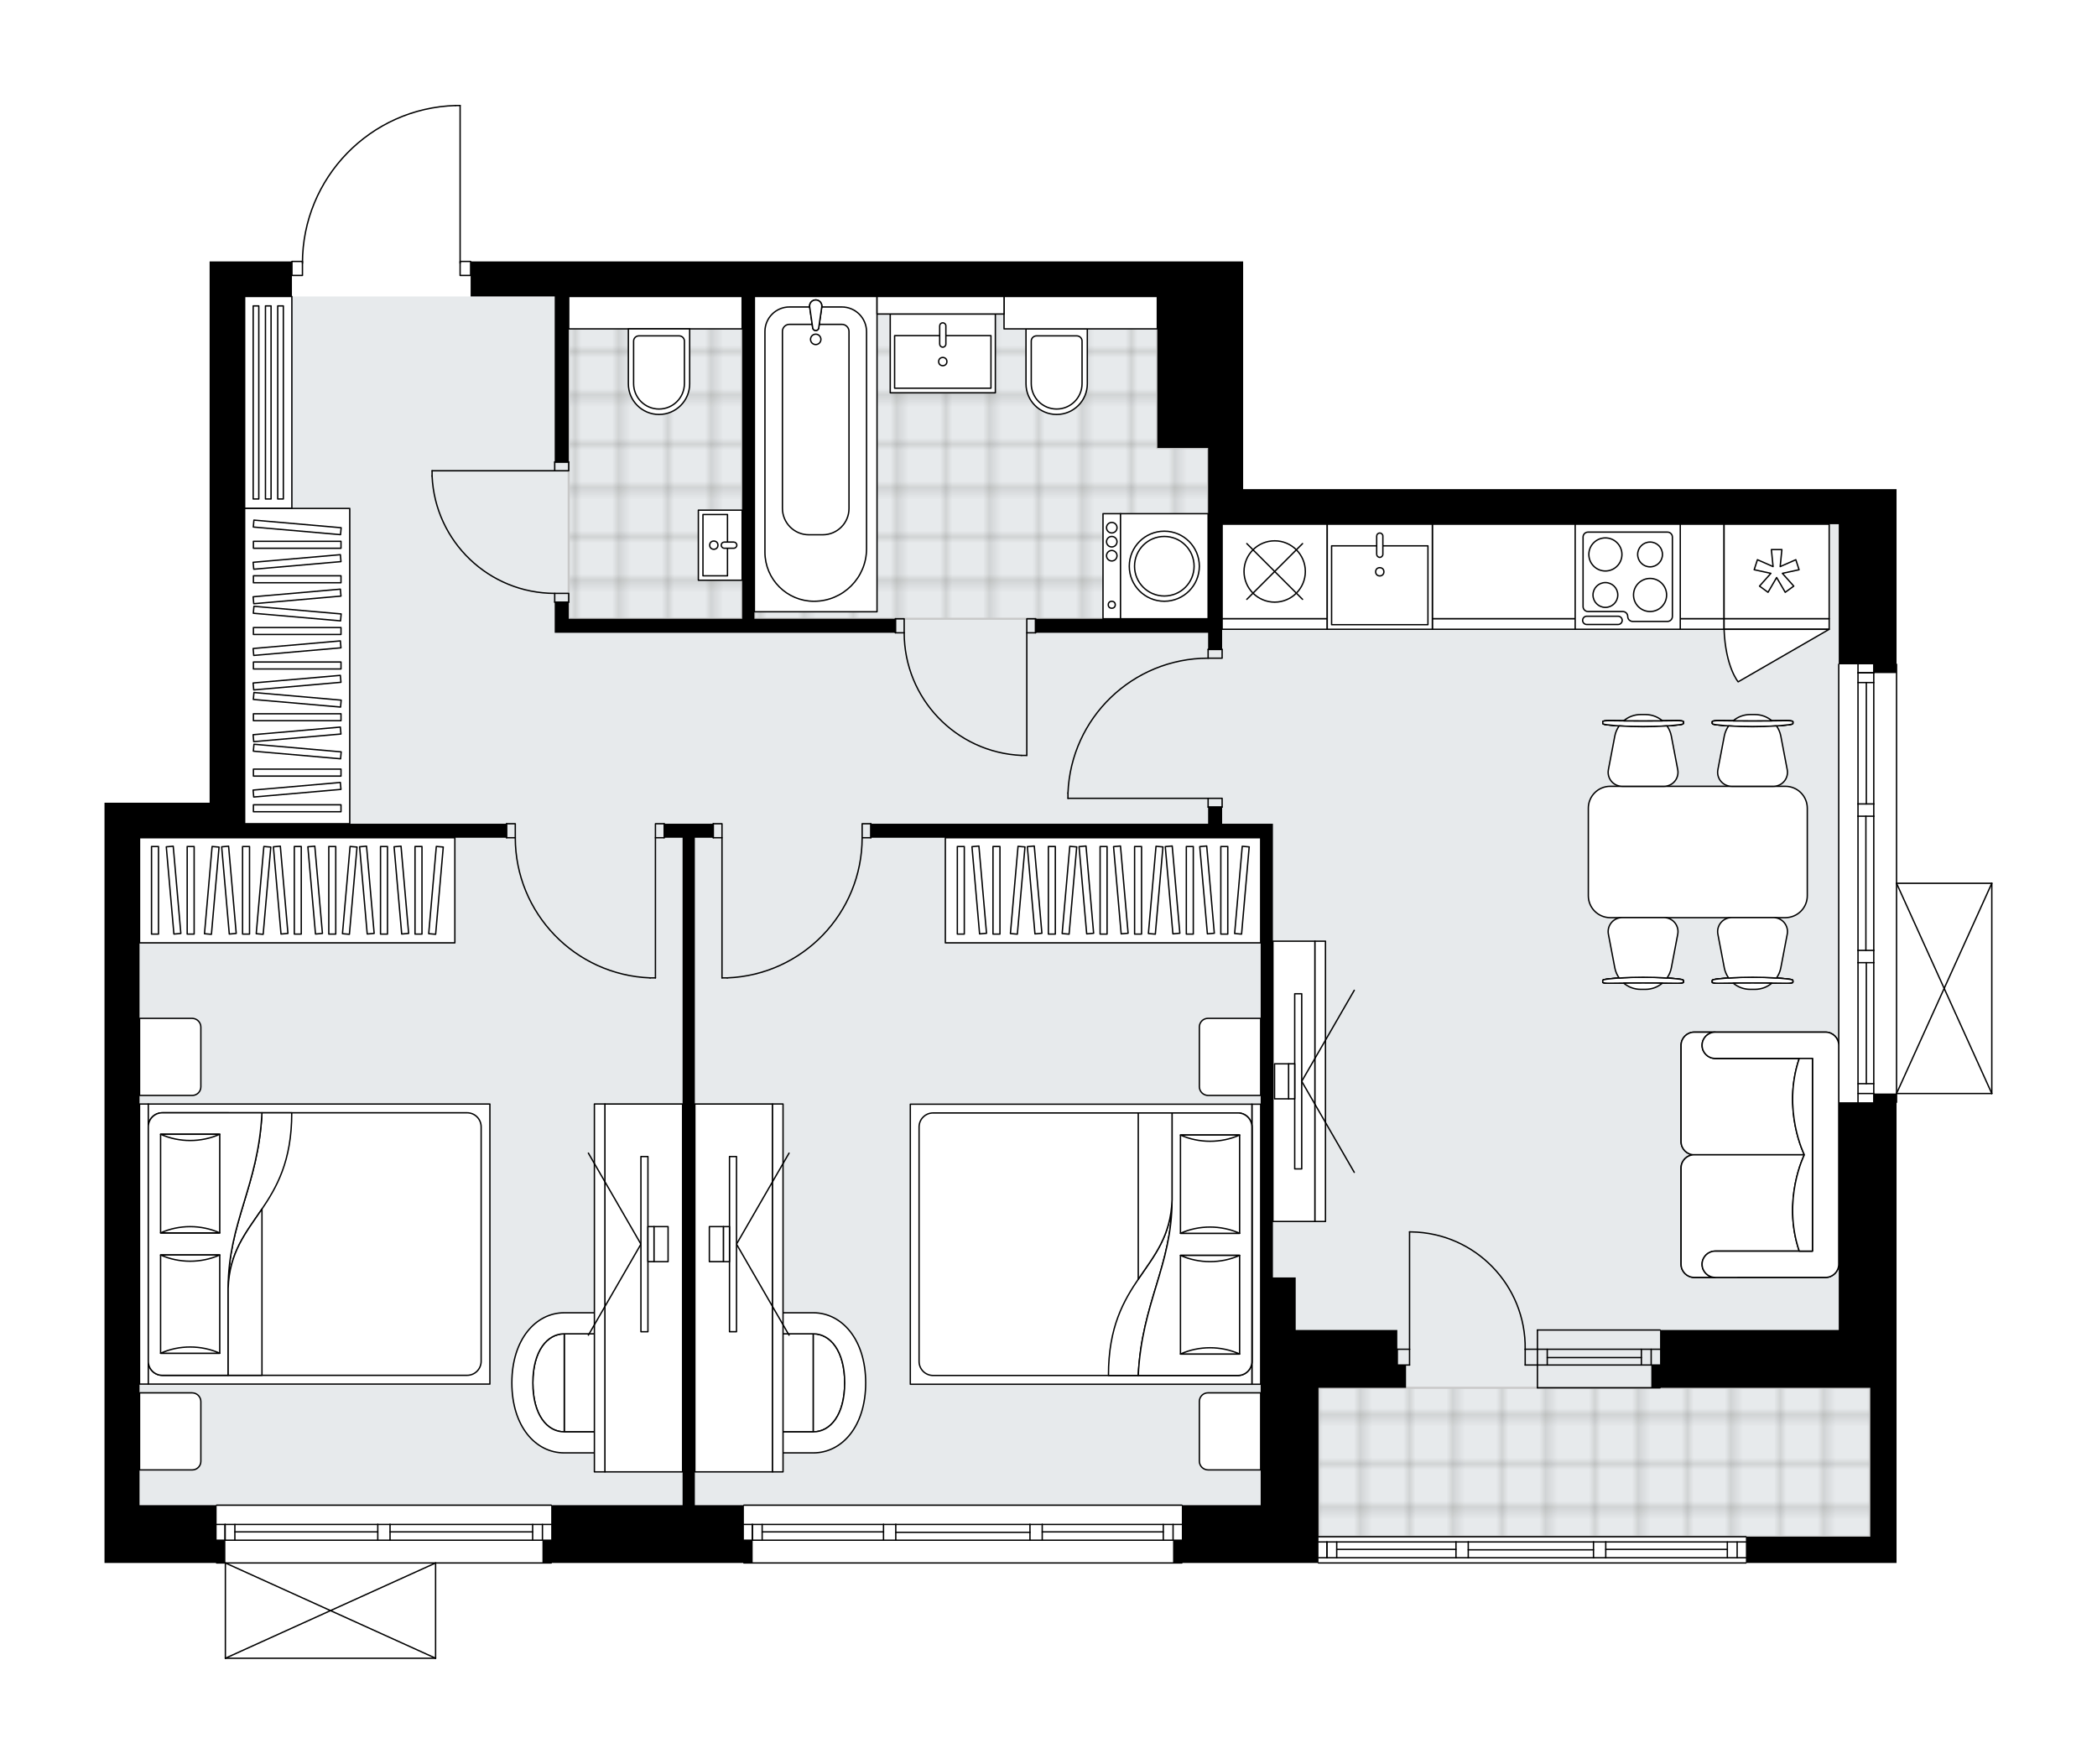 <svg xmlns="http://www.w3.org/2000/svg" xmlns:xlink="http://www.w3.org/1999/xlink" height="1682.18px" id="Layer_1" style="enable-background:new 0 0 2000 1682.18;" version="1.1" viewBox="0 0 2000 1682.18" width="2000px" x="0px" y="0px" xml:space="preserve">
<style type="text/css">
	.st0{fill:none;}
	.st1{opacity:0.25;fill:none;stroke:#13110C;stroke-width:0.4;stroke-miterlimit:10;}
	.st2{fill:#FFFFFF;}
	.st3{fill:#E7EAEC;}
	.st4{fill:url(#SVGID_1_);stroke:#C8C8C8;stroke-width:2;stroke-linecap:round;stroke-linejoin:round;stroke-miterlimit:10;}
	
		.st5{fill:url(#SVGID_00000119808102047498084860000000337267196244127385_);stroke:#C8C8C8;stroke-width:2;stroke-linecap:round;stroke-linejoin:round;stroke-miterlimit:10;}
	
		.st6{fill:url(#SVGID_00000135655234755533991430000016590448176293931654_);stroke:#C8C8C8;stroke-width:2;stroke-linecap:round;stroke-linejoin:round;stroke-miterlimit:10;}
	.st7{fill:none;stroke:#000000;stroke-width:1.3;stroke-linecap:round;stroke-linejoin:round;stroke-miterlimit:10;}
	.st8{fill:#FFFFFF;stroke:#000000;stroke-width:1.3;stroke-linecap:round;stroke-linejoin:round;stroke-miterlimit:10;}
	.st9{fill:none;stroke:#000000;stroke-width:1.3;stroke-linecap:round;stroke-linejoin:round;}
	.st10{fill:none;stroke:#000000;stroke-width:1.3;stroke-linecap:round;stroke-linejoin:round;stroke-dasharray:9.993,9.993;}
	.st11{font-family:'Arial-BoldMT';}
	.st12{font-size:87.567px;}
	.st13{font-size:74.095px;}
	.st14{font-family:'ArialMT';}
	.st15{font-size:40px;}
</style>
<pattern height="14.57" id="New_Pattern_Swatch_2" patternUnits="userSpaceOnUse" style="overflow:visible;" viewBox="7.49 -22.06 14.57 14.57" width="14.57" x="-160.66" y="2429.71">
	<g>
		<rect class="st0" height="14.57" width="14.57" x="7.49" y="-22.06" />
		<g>
			<rect class="st1" height="7.29" width="7.29" x="14.77" y="-7.49" />
		</g>
		<g>
			<rect class="st1" height="7.29" width="7.29" x="0.2" y="-7.49" />
		</g>
		<g>
			<rect class="st1" height="7.29" width="7.29" x="22.06" y="-14.77" />
		</g>
		<g>
			<rect class="st1" height="7.29" width="7.29" x="7.49" y="-14.77" />
			<rect class="st1" height="7.29" width="7.29" x="14.77" y="-22.06" />
		</g>
		<g>
			<rect class="st1" height="7.29" width="7.29" x="0.2" y="-22.06" />
		</g>
		<g>
			<rect class="st1" height="7.29" width="7.29" x="22.06" y="-29.35" />
		</g>
		<g>
			<rect class="st1" height="7.29" width="7.29" x="7.49" y="-29.35" />
		</g>
	</g>
</pattern>
<path class="st2" d="M1900.31,842.33  c0.01,0.03,0.02,0.06,0.02,0.1v200.49c0,0.04-0.01,0.07-0.02,0.1c-0.01,0.05-0.01,0.1-0.03,0.14c-0.02,0.04-0.04,0.07-0.07,0.11  c-0.02,0.03-0.04,0.07-0.07,0.1c-0.04,0.04-0.08,0.06-0.13,0.09c-0.03,0.02-0.04,0.04-0.07,0.05c0,0,0,0-0.01,0  c-0.07,0.03-0.15,0.05-0.23,0.05c-0.01,0-0.02,0.01-0.03,0.01c0,0,0,0,0,0h-90.2v7.7c0,0.36-0.29,0.65-0.65,0.65v271.68v167.07  h-25.06h-117.97c0,0.36-0.29,0.65-0.65,0.65h-407.66c-0.36,0-0.65-0.29-0.65-0.65h-129.02c0,0.36-0.29,0.65-0.65,0.65H709.49  c-0.36,0-0.65-0.29-0.65-0.65H526.36c0,0.36-0.29,0.65-0.65,0.65H416.09v90.2c0,0,0,0,0,0.01c0,0.05-0.02,0.09-0.03,0.14  c-0.01,0.04-0.01,0.08-0.03,0.12c0,0,0,0.01,0,0.01c0,0.01-0.01,0.01-0.02,0.02c-0.05,0.09-0.12,0.17-0.2,0.23  c-0.02,0.02-0.04,0.03-0.07,0.05c-0.09,0.05-0.19,0.09-0.31,0.09c0,0,0,0,0,0c0,0,0,0,0,0H214.96c0,0,0,0,0,0c0,0,0,0,0,0  c-0.11,0-0.21-0.04-0.31-0.09c-0.03-0.01-0.05-0.03-0.07-0.05c-0.08-0.06-0.15-0.14-0.2-0.23c0-0.01-0.01-0.01-0.02-0.02  c0,0,0-0.01,0-0.01c-0.02-0.04-0.02-0.08-0.03-0.12c-0.01-0.05-0.03-0.09-0.03-0.14c0,0,0,0,0-0.01v-90.2h-7.7  c-0.36,0-0.65-0.29-0.65-0.65H99.67v-21.72v-200.49V798.99v-33.41h100.24V282.74v-33.41h77.87v0c0-0.36,0.29-0.65,0.65-0.65h9.4  c0.59-38.65,15.68-75.11,42.66-102.9c27.52-28.35,64.43-44.61,103.93-45.78c0,0,0.01,0,0.01,0c0,0,0.01,0,0.01,0h4.38  c0.36,0,0.65,0.29,0.65,0.65v148.03h9.37c0.36,0,0.65,0.29,0.65,0.65v0h33.6h33.41h159.55h509.57v33.41v144.52v39.26h568.04h33.41  h21.72v166.42c0.36,0,0.65,0.29,0.65,0.65v208.19h90.2c0,0,0.01,0,0.01,0c0.04,0,0.09,0.02,0.13,0.03c0.04,0.01,0.08,0.01,0.12,0.03  c0,0,0.01,0,0.01,0c0.03,0.01,0.05,0.04,0.08,0.06c0.04,0.03,0.09,0.05,0.12,0.09c0.03,0.03,0.05,0.07,0.07,0.1  c0.02,0.04,0.05,0.07,0.07,0.11C1900.29,842.24,1900.3,842.29,1900.31,842.33z" id="background" />
<g id="floor">
	<polygon class="st3" points="1753.69,1268.47 1753.69,499.94 1152.23,499.94 1152.23,282.74 233.33,282.74 233.33,799 133.09,799    133.09,1435.54 1202.35,1435.54 1202.35,1435.54 1257.48,1435.54 1257.48,1465.61 1783.76,1465.61 1783.76,1268.47  " />
	<pattern id="SVGID_1_" patternTransform="matrix(5.894 0 0 5.894 35665.797 46354.547)" xlink:href="#New_Pattern_Swatch_2">
	</pattern>
	<rect class="st4" height="307.41" width="165.4" x="542.42" y="282.74" />
	
		<pattern id="SVGID_00000106841969493982425830000012809955424332040083_" patternTransform="matrix(5.894 0 0 5.894 35665.797 46354.547)" xlink:href="#New_Pattern_Swatch_2">
	</pattern>
	
		<polygon points="   1103.78,427.26 1103.78,282.74 957.59,282.74 957.59,299.45 836.46,299.45 836.46,282.74 719.51,282.74 719.51,313.65    719.51,323.68 719.51,590.15 1007.71,590.15 1103.78,590.15 1152.23,590.15 1152.23,427.26  " style="fill:url(#SVGID_00000106841969493982425830000012809955424332040083_);stroke:#C8C8C8;stroke-width:2;stroke-linecap:round;stroke-linejoin:round;stroke-miterlimit:10;" />
	
		<pattern id="SVGID_00000139261098484723946390000007766686179234256816_" patternTransform="matrix(5.894 0 0 5.894 35665.797 46354.547)" xlink:href="#New_Pattern_Swatch_2">
	</pattern>
	
		<rect height="142.01" style="fill:url(#SVGID_00000139261098484723946390000007766686179234256816_);stroke:#C8C8C8;stroke-width:2;stroke-linecap:round;stroke-linejoin:round;stroke-miterlimit:10;" width="526.28" x="1257.48" y="1323.6" />
	<g id="LINE_00000176759976213233583460000006928120513645495740_">
		<line class="st7" x1="709.49" x2="1127.17" y1="1435.54" y2="1435.54" />
	</g>
	<g id="LINE_00000067917904461735228570000004235055898459290263_">
		<line class="st7" x1="717.54" x2="717.54" y1="1453.92" y2="1468.95" />
	</g>
	<g id="LINE_00000040556094234493077430000005597332886234828953_">
		<line class="st7" x1="1118.81" x2="1118.81" y1="1453.92" y2="1468.95" />
	</g>
	<g id="LINE_00000084509155828024463860000015478571889019030934_">
		<line class="st7" x1="842.64" x2="726.9" y1="1461.02" y2="1461.02" />
	</g>
	<g id="LINE_00000127037104011795084000000010031313241741470387_">
		<line class="st7" x1="1109.46" x2="994.01" y1="1461.02" y2="1461.02" />
	</g>
	<g id="LINE_00000036949538959214816690000012661707612448085439_">
		<line class="st7" x1="1109.46" x2="1109.46" y1="1468.95" y2="1453.92" />
	</g>
	<g id="LINE_00000168823699429498409750000006799341929198408888_">
		<line class="st7" x1="717.54" x2="717.54" y1="1453.92" y2="1468.95" />
	</g>
	<g id="LINE_00000104664525516701382940000011802869522100901514_">
		<line class="st7" x1="726.9" x2="726.9" y1="1468.95" y2="1453.92" />
	</g>
	<g id="LINE_00000041254524156585629560000002100172954200194221_">
		<line class="st7" x1="854.34" x2="854.34" y1="1453.92" y2="1468.95" />
	</g>
	<g id="LINE_00000105405081219442055860000013999597465405741456_">
		<line class="st7" x1="854.34" x2="842.64" y1="1468.95" y2="1468.95" />
	</g>
	<g id="LINE_00000116233333060635071930000004908273444616807042_">
		<line class="st7" x1="842.64" x2="842.64" y1="1468.95" y2="1453.92" />
	</g>
	<g id="LINE_00000168112629242641065670000007084540013200340647_">
		<line class="st7" x1="842.64" x2="854.34" y1="1453.92" y2="1453.92" />
	</g>
	<g id="LINE_00000013187929252728609460000003660014165597859220_">
		<line class="st7" x1="1127.17" x2="709.49" y1="1490.67" y2="1490.67" />
	</g>
	<g id="LINE_00000003093964771402411990000015402522168357295775_">
		<line class="st7" x1="994.01" x2="994.01" y1="1453.92" y2="1468.95" />
	</g>
	<g id="LINE_00000001642418036048482090000017185192987380946575_">
		<line class="st7" x1="994.01" x2="982.32" y1="1468.95" y2="1468.95" />
	</g>
	<g id="LINE_00000115505003734947607040000010669714565905993612_">
		<line class="st7" x1="982.32" x2="982.32" y1="1468.95" y2="1453.92" />
	</g>
	<g id="LINE_00000062169887669507206570000012872138487846623635_">
		<line class="st7" x1="982.32" x2="994.01" y1="1453.92" y2="1453.92" />
	</g>
	<g id="LINE_00000010285347283234439350000017406348961967898539_">
		<line class="st7" x1="982.32" x2="854.34" y1="1461.43" y2="1461.43" />
	</g>
	<g id="LWPOLYLINE_00000123409896363870557290000011309081164463333274_">
		<line class="st7" x1="994.01" x2="1127.17" y1="1453.92" y2="1453.92" />
	</g>
	<g id="LWPOLYLINE_00000035504226455198051450000005259095019298422427_">
		<line class="st7" x1="982.32" x2="854.34" y1="1453.92" y2="1453.92" />
	</g>
	<g id="LWPOLYLINE_00000140728786555510599190000006465560938499706277_">
		<line class="st7" x1="842.64" x2="709.49" y1="1453.92" y2="1453.92" />
	</g>
	<g id="LWPOLYLINE_00000023988692626075999500000000184143813396464556_">
		<line class="st7" x1="994.01" x2="1127.17" y1="1468.95" y2="1468.95" />
	</g>
	<g id="LWPOLYLINE_00000043444044062080974630000003918315333770107821_">
		<line class="st7" x1="982.32" x2="854.34" y1="1468.95" y2="1468.95" />
	</g>
	<g id="LWPOLYLINE_00000163061259198709241370000015919705049418822059_">
		<line class="st7" x1="842.64" x2="709.49" y1="1468.95" y2="1468.95" />
	</g>
	<g id="LINE_00000007396184465343197120000006608529485590004890_">
		<line class="st7" x1="1466.32" x2="1583.27" y1="1286.84" y2="1286.84" />
	</g>
	<g id="LINE_00000038372341276585323100000011366655185101426615_">
		<line class="st7" x1="1466.32" x2="1583.27" y1="1301.88" y2="1301.88" />
	</g>
	<g id="LINE_00000138545693822521842080000010692202521561345440_">
		<line class="st7" x1="1475.68" x2="1565.44" y1="1294.77" y2="1294.77" />
	</g>
	<g id="LINE_00000141442565629475856860000003433608990513970620_">
		<line class="st7" x1="1574.8" x2="1574.8" y1="1286.84" y2="1301.88" />
	</g>
	<g id="LINE_00000179646004196998721240000005186018396230278041_">
		<line class="st7" x1="1475.68" x2="1475.68" y1="1286.84" y2="1301.88" />
	</g>
	<g id="LINE_00000053533472250282987260000003107063980320193459_">
		<line class="st7" x1="1466.32" x2="1583.27" y1="1268.47" y2="1268.47" />
	</g>
	<g id="LINE_00000007429977558349655850000013609173766172875179_">
		<line class="st7" x1="1583.27" x2="1466.32" y1="1323.6" y2="1323.6" />
	</g>
	<g id="LINE_00000075151135648342707060000015514307627605900476_">
		<line class="st7" x1="1565.44" x2="1565.44" y1="1286.83" y2="1301.87" />
	</g>
	<g id="LINE_00000161589201187111449410000005191580750203140994_">
		<line class="st7" x1="1466.32" x2="1466.32" y1="1268.47" y2="1323.6" />
	</g>
	<g id="LINE_00000137118693065197527730000015150754476373354672_">
		<line class="st7" x1="1808.82" x2="1808.82" y1="633.59" y2="1051.27" />
	</g>
	<g id="LINE_00000131363776362743102560000010160851410342888373_">
		<line class="st7" x1="1787.1" x2="1772.06" y1="641.65" y2="641.65" />
	</g>
	<g id="LINE_00000118388848979811889710000007359061634433802659_">
		<line class="st7" x1="1787.1" x2="1772.07" y1="1042.92" y2="1042.92" />
	</g>
	<g id="LINE_00000121279029576942916390000003886628982366056875_">
		<line class="st7" x1="1780" x2="1780" y1="766.75" y2="651" />
	</g>
	<g id="LINE_00000162313229725572529050000008509919229448741019_">
		<line class="st7" x1="1780" x2="1780" y1="1033.56" y2="918.12" />
	</g>
	<g id="LINE_00000005981456836662376270000014589512117389564831_">
		<line class="st7" x1="1772.07" x2="1787.1" y1="1033.56" y2="1033.56" />
	</g>
	<g id="LINE_00000036958763796879949580000011792028469447024275_">
		<line class="st7" x1="1787.1" x2="1772.06" y1="641.65" y2="641.65" />
	</g>
	<g id="LINE_00000174571006516049535430000015764253205551453585_">
		<line class="st7" x1="1772.06" x2="1787.1" y1="651" y2="651" />
	</g>
	<g id="LINE_00000029750459370372223950000012117568070361103800_">
		<line class="st7" x1="1787.1" x2="1772.06" y1="778.44" y2="778.44" />
	</g>
	<g id="LINE_00000107577900921602941900000017011268533583800454_">
		<line class="st7" x1="1772.06" x2="1772.06" y1="778.44" y2="766.75" />
	</g>
	<g id="LINE_00000008860560029050047940000006099850036391046315_">
		<line class="st7" x1="1772.06" x2="1787.1" y1="766.75" y2="766.75" />
	</g>
	<g id="LINE_00000032606451047079799020000011608992196495343783_">
		<line class="st7" x1="1787.1" x2="1787.1" y1="766.75" y2="778.44" />
	</g>
	<g id="LINE_00000165933069901439094040000009105710661197426355_">
		<line class="st7" x1="1753.69" x2="1753.69" y1="1051.27" y2="633.59" />
	</g>
	<g id="LINE_00000062168114921648007800000007315021031443798461_">
		<line class="st7" x1="1787.1" x2="1772.07" y1="918.12" y2="918.12" />
	</g>
	<g id="LINE_00000096774616939244709320000017420638433897948843_">
		<line class="st7" x1="1772.07" x2="1772.07" y1="918.12" y2="906.42" />
	</g>
	<g id="LINE_00000003073485354121408300000005743060756036607412_">
		<line class="st7" x1="1772.07" x2="1787.1" y1="906.42" y2="906.42" />
	</g>
	<g id="LINE_00000133525965926057934610000013411495073459902621_">
		<line class="st7" x1="1787.1" x2="1787.1" y1="906.42" y2="918.12" />
	</g>
	<g id="LINE_00000165232941660050258140000014898331924331955108_">
		<line class="st7" x1="1779.58" x2="1779.58" y1="906.42" y2="778.44" />
	</g>
	<g id="LWPOLYLINE_00000103958560957592847680000015183781064523077048_">
		<line class="st7" x1="1787.1" x2="1787.1" y1="918.12" y2="1051.27" />
	</g>
	<g id="LWPOLYLINE_00000026879768030379345290000009680668753765672597_">
		<line class="st7" x1="1787.1" x2="1787.1" y1="906.42" y2="778.44" />
	</g>
	<g id="LWPOLYLINE_00000167367312223297501090000004131633132065577404_">
		<line class="st7" x1="1787.1" x2="1787.1" y1="766.75" y2="633.59" />
	</g>
	<g id="LWPOLYLINE_00000145763052533809092390000016763887346465966752_">
		<line class="st7" x1="1772.07" x2="1772.07" y1="918.12" y2="1051.27" />
	</g>
	<g id="LWPOLYLINE_00000163046308063076783120000000511485737573354392_">
		<line class="st7" x1="1772.07" x2="1772.06" y1="906.42" y2="778.44" />
	</g>
	<g id="LWPOLYLINE_00000082336739546983981630000009837613377667131024_">
		<line class="st7" x1="1772.06" x2="1772.06" y1="766.75" y2="633.59" />
	</g>
	<g id="LINE_00000008112813398567710290000009778644607872436380_">
		<line class="st7" x1="1257.48" x2="1665.14" y1="1465.61" y2="1465.61" />
	</g>
	<g id="LINE_00000145739068556696616390000006625537350120306341_">
		<line class="st7" x1="1265.54" x2="1265.54" y1="1470.62" y2="1485.66" />
	</g>
	<g id="LINE_00000023238892885837468770000010864726071176471431_">
		<line class="st7" x1="1656.79" x2="1656.79" y1="1470.62" y2="1485.66" />
	</g>
	<g id="LINE_00000080205134366901099980000011793606568133666728_">
		<line class="st7" x1="1388.63" x2="1274.89" y1="1477.72" y2="1477.72" />
	</g>
	<g id="LINE_00000107555204612551650470000018200512523043596709_">
		<line class="st7" x1="1647.43" x2="1531.48" y1="1477.72" y2="1477.72" />
	</g>
	<g id="LINE_00000046319400684714320850000014766898847078924987_">
		<line class="st7" x1="1647.43" x2="1647.43" y1="1485.66" y2="1470.62" />
	</g>
	<g id="LINE_00000091734829447473117000000005340988335241334186_">
		<line class="st7" x1="1265.54" x2="1265.54" y1="1470.62" y2="1485.66" />
	</g>
	<g id="LINE_00000178897976699391238010000002358210280922650756_">
		<line class="st7" x1="1274.89" x2="1274.89" y1="1485.66" y2="1470.62" />
	</g>
	<g id="LINE_00000114057229214752669780000009997893080239717811_">
		<line class="st7" x1="1400.33" x2="1400.33" y1="1470.62" y2="1485.66" />
	</g>
	<g id="LINE_00000095324062917247923990000017618156083561258662_">
		<line class="st7" x1="1400.33" x2="1388.63" y1="1485.66" y2="1485.66" />
	</g>
	<g id="LINE_00000121244461982049124780000012027285806761234614_">
		<line class="st7" x1="1388.63" x2="1388.63" y1="1485.66" y2="1470.62" />
	</g>
	<g id="LINE_00000028323858710239977120000001638439025090559146_">
		<line class="st7" x1="1388.63" x2="1400.33" y1="1470.62" y2="1470.62" />
	</g>
	<g id="LINE_00000121984003244604110910000010901085432958147004_">
		<line class="st7" x1="1665.14" x2="1257.48" y1="1490.67" y2="1490.67" />
	</g>
	<g id="LINE_00000098916562528055479950000014102259742277195455_">
		<line class="st7" x1="1531.48" x2="1531.48" y1="1470.62" y2="1485.66" />
	</g>
	<g id="LINE_00000029743350251422444740000002921937747703483056_">
		<line class="st7" x1="1531.48" x2="1519.79" y1="1485.66" y2="1485.66" />
	</g>
	<g id="LINE_00000019671019222757908420000016271516865638721457_">
		<line class="st7" x1="1519.79" x2="1519.79" y1="1485.66" y2="1470.62" />
	</g>
	<g id="LINE_00000042698511593618054920000016741444730136283274_">
		<line class="st7" x1="1519.79" x2="1531.48" y1="1470.62" y2="1470.62" />
	</g>
	<g id="LINE_00000172409939236731976940000000251452162536484766_">
		<line class="st7" x1="1519.79" x2="1400.33" y1="1478.14" y2="1478.14" />
	</g>
	<g id="LWPOLYLINE_00000044143374008402740370000006937873615346943405_">
		<line class="st7" x1="1531.48" x2="1665.14" y1="1470.62" y2="1470.62" />
	</g>
	<g id="LWPOLYLINE_00000082359599446457148280000001655062190406142595_">
		<line class="st7" x1="1519.79" x2="1400.33" y1="1470.62" y2="1470.62" />
	</g>
	<g id="LWPOLYLINE_00000176014264244963048230000003264561935866125461_">
		<line class="st7" x1="1388.63" x2="1257.48" y1="1470.62" y2="1470.62" />
	</g>
	<g id="LWPOLYLINE_00000065049127374055539780000016221377857302237334_">
		<line class="st7" x1="1531.48" x2="1665.14" y1="1485.66" y2="1485.66" />
	</g>
	<g id="LWPOLYLINE_00000170241010823198605460000016610021033377220019_">
		<line class="st7" x1="1519.79" x2="1400.33" y1="1485.66" y2="1485.66" />
	</g>
	<g id="LWPOLYLINE_00000006687953647861693850000009169018901401606319_">
		<line class="st7" x1="1388.63" x2="1257.48" y1="1485.66" y2="1485.66" />
	</g>
	<g id="LINE_00000086694183231538528210000007233373044144320916_">
		<line class="st7" x1="206.6" x2="525.71" y1="1435.54" y2="1435.54" />
	</g>
	<g id="LINE_00000054954850089270595320000001108709331714545836_">
		<line class="st7" x1="525.71" x2="372" y1="1468.95" y2="1468.95" />
	</g>
	<g id="LINE_00000075125493762511405910000004365885000530717367_">
		<line class="st7" x1="360.31" x2="206.6" y1="1468.95" y2="1468.95" />
	</g>
	<g id="LINE_00000041981499348975373410000010877632881018759585_">
		<line class="st7" x1="214.66" x2="214.66" y1="1453.92" y2="1468.95" />
	</g>
	<g id="LINE_00000116237172898904570610000011039575695461510023_">
		<line class="st7" x1="517.35" x2="517.35" y1="1453.92" y2="1468.95" />
	</g>
	<g id="LINE_00000047021679148938370090000006370760265768329869_">
		<line class="st7" x1="525.71" x2="372" y1="1453.92" y2="1453.92" />
	</g>
	<g id="LINE_00000181806834286078933970000005327723339254985378_">
		<line class="st7" x1="360.31" x2="206.6" y1="1453.92" y2="1453.92" />
	</g>
	<g id="LINE_00000098179194858322634200000009818902660075333543_">
		<line class="st7" x1="360.31" x2="224.01" y1="1461.02" y2="1461.02" />
	</g>
	<g id="LINE_00000057851285321482560040000016869835667615370118_">
		<line class="st7" x1="508" x2="372" y1="1461.02" y2="1461.02" />
	</g>
	<g id="LINE_00000057134035788194667370000002498764963964716728_">
		<line class="st7" x1="508" x2="508" y1="1468.95" y2="1453.92" />
	</g>
	<g id="LINE_00000081609095081149979880000000217422790444129170_">
		<line class="st7" x1="214.66" x2="214.66" y1="1453.92" y2="1468.95" />
	</g>
	<g id="LINE_00000026847915622677417470000011493297092148974525_">
		<line class="st7" x1="224.01" x2="224.01" y1="1468.95" y2="1453.92" />
	</g>
	<g id="LINE_00000153707372443544001510000006232761890294948487_">
		<line class="st7" x1="372" x2="372" y1="1453.92" y2="1468.95" />
	</g>
	<g id="LINE_00000039108147960968538070000006861757358296502969_">
		<line class="st7" x1="372" x2="360.31" y1="1468.95" y2="1468.95" />
	</g>
	<g id="LINE_00000003088428346403182480000004403242298389687981_">
		<line class="st7" x1="360.31" x2="360.31" y1="1468.95" y2="1453.92" />
	</g>
	<g id="LINE_00000140720356825439135520000016365617282335161260_">
		<line class="st7" x1="360.31" x2="372" y1="1453.92" y2="1453.92" />
	</g>
	<g id="LINE_00000159453832034617807240000011122703663285910672_">
		<line class="st7" x1="525.71" x2="206.6" y1="1490.67" y2="1490.67" />
	</g>
	<g id="LWPOLYLINE_00000170973052149898083850000003929577793272499596_">
		<rect class="st7" height="13.37" width="10.02" x="278.44" y="249.33" />
	</g>
	<g id="LWPOLYLINE_00000183941135059383875460000003521748917651689914_">
		<rect class="st7" height="13.37" width="10.02" x="438.83" y="249.33" />
	</g>
	<g id="LWPOLYLINE_00000106857412754835824000000000895714976573091732_">
		<path class="st7" d="M434.45,100.65c-81.31,2.41-145.98,69.02-145.99,150.36" />
	</g>
	<g id="LINE_00000070095150909539126230000002184566134134581639_">
		<line class="st7" x1="438.83" x2="438.83" y1="251.01" y2="100.65" />
	</g>
	<g id="LINE_00000077315618518869163960000001512347016084955530_">
		<line class="st7" x1="438.83" x2="434.45" y1="100.65" y2="100.65" />
	</g>
	<g id="LWPOLYLINE_00000000913484099230544320000001276245889422698929_">
		<rect class="st7" height="8.35" width="13.37" x="1152.23" y="761.4" />
	</g>
	<g id="LWPOLYLINE_00000116214242561239004480000009752542248167651244_">
		<rect class="st7" height="8.35" width="13.37" x="1152.23" y="619.39" />
	</g>
	<g id="LINE_00000032618808427273867140000009971753644567879862_">
		<line class="st7" x1="1152.23" x2="1165.59" y1="769.76" y2="769.76" />
	</g>
	<g id="LINE_00000129202566013532021130000005240806782562996927_">
		<line class="st7" x1="1152.23" x2="1165.59" y1="619.39" y2="619.39" />
	</g>
	<g id="LINE_00000027594448344012171730000004163285445734717866_">
		<line class="st7" x1="1152.23" x2="1018.57" y1="761.4" y2="761.4" />
	</g>
	<g id="LINE_00000134224932199013240010000002977000600888871613_">
		<line class="st7" x1="1018.57" x2="1018.57" y1="756.39" y2="761.4" />
	</g>
	<g id="ARC_00000066477034480442979980000001009081580649323402_">
		<path class="st7" d="M1018.57,756.39c2.78-71.81,61.79-128.61,133.66-128.65" />
	</g>
	<g id="LWPOLYLINE_00000098211406592041549950000015363582070083469711_">
		<rect class="st7" height="13.37" width="8.35" x="979.31" y="590.15" />
	</g>
	<g id="LWPOLYLINE_00000039126291545977771960000015133612707854618242_">
		<rect class="st7" height="13.37" width="8.35" x="854" y="590.15" />
	</g>
	<g id="LINE_00000044887371715312232940000010109343678240049336_">
		<line class="st7" x1="987.66" x2="987.66" y1="603.52" y2="590.15" />
	</g>
	<g id="LINE_00000134961995024002158100000017901787656177837963_">
		<line class="st7" x1="854" x2="854" y1="603.52" y2="590.15" />
	</g>
	<g id="LINE_00000113354899354807816730000005627509556058801030_">
		<line class="st7" x1="979.31" x2="979.31" y1="603.52" y2="720.47" />
	</g>
	<g id="ARC_00000127001597284429956800000001157453323130013368_">
		<path class="st7" d="M974.3,720.47c-62.58-2.78-111.9-54.31-111.94-116.95" />
	</g>
	<g id="LINE_00000128467644441985773310000003634975434619918007_">
		<line class="st7" x1="979.31" x2="974.3" y1="720.47" y2="720.47" />
	</g>
	<g id="LWPOLYLINE_00000180350955613295120000000018399916059867623843_">
		<rect class="st7" height="8.35" width="13.37" x="529.05" y="440.63" />
	</g>
	<g id="LWPOLYLINE_00000124142026611551772680000016693508493972329903_">
		<rect class="st7" height="8.35" width="13.37" x="529.05" y="565.93" />
	</g>
	<g id="LINE_00000123429889236334435520000017784256025996890290_">
		<line class="st7" x1="529.05" x2="542.42" y1="440.63" y2="440.63" />
	</g>
	<g id="LINE_00000158741575532865835240000005933740968709598126_">
		<line class="st7" x1="529.05" x2="542.42" y1="574.28" y2="574.28" />
	</g>
	<g id="LINE_00000105400616431322334190000002363918772608820877_">
		<line class="st7" x1="529.05" x2="412.1" y1="448.98" y2="448.98" />
	</g>
	<g id="ARC_00000160880385869909070230000000084584703476531368_">
		<path class="st7" d="M529.05,565.93c-62.64-0.04-114.17-49.36-116.95-111.94" />
	</g>
	<g id="LINE_00000151508356062915348710000006392346093094651808_">
		<line class="st7" x1="412.1" x2="412.1" y1="448.98" y2="453.99" />
	</g>
	<g id="LWPOLYLINE_00000008871548734396089510000016519245309755727033_">
		<rect class="st7" height="13.37" width="8.35" x="625.12" y="785.63" />
	</g>
	<g id="LWPOLYLINE_00000003087802427617468770000006065738020667946683_">
		<rect class="st7" height="13.37" width="8.35" x="483.1" y="785.63" />
	</g>
	<g id="LINE_00000010999496789718547360000002097766303316906396_">
		<line class="st7" x1="633.47" x2="633.47" y1="798.99" y2="785.63" />
	</g>
	<g id="LINE_00000111183236777912186140000017876253214206110890_">
		<line class="st7" x1="483.1" x2="483.1" y1="798.99" y2="785.63" />
	</g>
	<g id="LINE_00000017514157905047822610000018093876527628843668_">
		<line class="st7" x1="625.12" x2="625.12" y1="798.99" y2="932.65" />
	</g>
	<g id="LINE_00000108270807892655352690000005601419633950206638_">
		<line class="st7" x1="620.1" x2="625.12" y1="932.65" y2="932.65" />
	</g>
	<g id="ARC_00000096029216187163111400000007382426644520895622_">
		<path class="st7" d="M620.1,932.65c-71.81-2.78-128.61-61.79-128.65-133.66" />
	</g>
	<g id="LWPOLYLINE_00000107572643304966150130000003681709468832383649_">
		<rect class="st7" height="13.37" width="8.35" x="680.25" y="785.63" />
	</g>
	<g id="LWPOLYLINE_00000069389780132830362100000006888093648609088156_">
		<rect class="st7" height="13.37" width="8.35" x="822.26" y="785.63" />
	</g>
	<g id="LINE_00000022534778734242617160000006220824183322411703_">
		<line class="st7" x1="680.25" x2="680.25" y1="798.99" y2="785.63" />
	</g>
	<g id="LINE_00000020398722797238564200000000048634518257706628_">
		<line class="st7" x1="830.61" x2="830.61" y1="798.99" y2="785.63" />
	</g>
	<g id="LINE_00000117662888211104405260000018287393309862677431_">
		<line class="st7" x1="688.6" x2="688.6" y1="798.99" y2="932.65" />
	</g>
	<g id="LINE_00000029039358818553605330000011461993653607922069_">
		<line class="st7" x1="693.62" x2="688.6" y1="932.65" y2="932.65" />
	</g>
	<g id="ARC_00000009547932240339281830000011326310668762719161_">
		<path class="st7" d="M822.26,798.99c-0.04,71.87-56.83,130.88-128.65,133.66" />
	</g>
	<g id="ARC_00000101783514465776547180000002906961887230523327_">
		<path class="st7" d="M1344.36,1174.91c0.55,0,1.09,0,1.64,0.01c60.9,0.91,109.54,51.02,108.63,111.93" />
	</g>
	<g id="LINE_00000013873186770024700480000000972539488306412962_">
		<line class="st7" x1="1344.36" x2="1344.36" y1="1286.84" y2="1174.91" />
	</g>
	<g id="LINE_00000072266165750031313260000012569899019235163318_">
		<line class="st7" x1="1466.32" x2="1454.63" y1="1286.84" y2="1286.84" />
	</g>
	<g id="LINE_00000141425845443073531730000008900121991065918597_">
		<line class="st7" x1="1454.63" x2="1454.63" y1="1286.84" y2="1301.88" />
	</g>
	<g id="LINE_00000180362713233391188330000000348295651588588936_">
		<line class="st7" x1="1454.63" x2="1466.32" y1="1301.88" y2="1301.88" />
	</g>
	<g id="LINE_00000179612958266529230310000007722359358182454920_">
		<line class="st7" x1="1332.67" x2="1344.36" y1="1301.88" y2="1301.88" />
	</g>
	<g id="LINE_00000132808132378964178410000005410787581276192670_">
		<line class="st7" x1="1344.36" x2="1344.36" y1="1301.88" y2="1286.84" />
	</g>
	<g id="LINE_00000138549083821694900040000000848289984041665703_">
		<line class="st7" x1="1344.36" x2="1332.67" y1="1286.84" y2="1286.84" />
	</g>
	<g id="LINE_00000057125972227387676340000007679458514474482864_">
		<line class="st7" x1="1332.67" x2="1332.67" y1="1301.88" y2="1286.84" />
	</g>
	<g id="LINE_00000001649695841448036000000003830795024228353174_">
		<line class="st7" x1="1899.67" x2="1899.67" y1="842.43" y2="1042.92" />
	</g>
	<g id="LINE_00000067917839838513877340000016396925258139412406_">
		<line class="st7" x1="1899.67" x2="1808.82" y1="1042.92" y2="1042.92" />
	</g>
	<g id="LINE_00000045621234900039710590000017308401508292047027_">
		<line class="st7" x1="1808.82" x2="1899.67" y1="842.43" y2="842.43" />
	</g>
	<g id="LWPOLYLINE_00000162345753371428276820000005907550069910332847_">
		<line class="st7" x1="1808.82" x2="1899.67" y1="1042.92" y2="842.43" />
	</g>
	<g id="LWPOLYLINE_00000156573186853925828250000003508831002664829576_">
		<line class="st7" x1="1808.82" x2="1899.67" y1="842.43" y2="1042.92" />
	</g>
	<g id="LINE_00000036952238726444612900000013819303419420930985_">
		<line class="st7" x1="415.44" x2="214.95" y1="1581.53" y2="1581.53" />
	</g>
	<g id="LINE_00000063602935986804417020000007735563427476747691_">
		<line class="st7" x1="214.95" x2="214.95" y1="1581.53" y2="1490.67" />
	</g>
	<g id="LINE_00000106832104434773829880000001817256844328091265_">
		<line class="st7" x1="415.44" x2="415.44" y1="1490.67" y2="1581.53" />
	</g>
	<g id="LWPOLYLINE_00000121971359687146727150000016534276639695736723_">
		<line class="st7" x1="214.95" x2="415.44" y1="1490.67" y2="1581.53" />
	</g>
	<g id="LWPOLYLINE_00000171684062441463367990000008873680742716773790_">
		<line class="st7" x1="415.44" x2="214.95" y1="1490.67" y2="1581.53" />
	</g>
	<polygon points="525.71,1435.54 525.71,1468.95 517.35,1468.95 517.35,1490.67 717.84,1490.67 717.84,1468.95 709.49,1468.95    709.49,1435.54 662.71,1435.54 662.71,798.99 680.25,798.99 680.25,785.63 633.47,785.63 633.47,798.99 651.01,798.99    651.01,1435.54  " />
	<polygon points="1341.02,1323.6 1341.02,1301.88 1332.67,1301.88 1332.67,1268.47 1235.76,1268.47 1235.76,1218.35    1214.04,1218.35 1214.04,798.99 1214.04,785.63 1165.59,785.63 1165.59,769.76 1152.23,769.76 1152.23,785.63 830.61,785.63    830.61,798.99 1202.35,798.99 1202.35,1218.35 1202.35,1268.47 1202.35,1323.6 1202.35,1435.54 1127.17,1435.54 1127.17,1468.95    1118.81,1468.95 1118.81,1490.67 1257.48,1490.67 1257.48,1468.95 1257.48,1435.54 1257.48,1323.6 1332.67,1323.6  " />
	<polygon points="1787.1,1051.27 1753.69,1051.27 1753.69,1268.47 1583.27,1268.47 1583.27,1301.88 1574.92,1301.88 1574.92,1323.6    1753.69,1323.6 1783.76,1323.6 1783.76,1465.61 1665.14,1465.61 1665.14,1490.67 1783.76,1490.67 1808.82,1490.67 1808.82,1323.6    1808.82,1042.92 1787.1,1042.92  " />
	<polygon points="233.33,282.74 278.44,282.74 278.44,249.33 199.92,249.33 199.92,282.74 199.92,765.58 99.67,765.58 99.67,798.99    99.67,1268.47 99.67,1468.95 99.67,1490.67 214.95,1490.67 214.95,1468.95 206.6,1468.95 206.6,1435.54 133.09,1435.54    133.09,1268.47 133.09,798.99 199.92,798.99 233.33,798.99 483.1,798.99 483.1,785.63 233.33,785.63  " />
	<polygon points="1753.69,466.52 1185.64,466.52 1185.64,427.26 1185.64,282.74 1185.64,249.33 676.07,249.33 516.52,249.33    483.1,249.33 448.86,249.33 448.86,282.74 483.1,282.74 516.52,282.74 529.05,282.74 529.05,440.63 542.42,440.63 542.42,282.74    676.07,282.74 707.82,282.74 707.82,590.15 542.42,590.15 542.42,574.28 529.05,574.28 529.05,590.15 529.05,603.52 854,603.52    854,590.15 719.51,590.15 719.51,282.74 1103.78,282.74 1103.78,427.26 1152.23,427.26 1152.23,499.94 1152.23,590.15    987.66,590.15 987.66,603.52 1152.23,603.52 1152.23,619.39 1165.59,619.39 1165.59,499.94 1185.64,499.94 1753.69,499.94    1753.69,633.59 1787.1,633.59 1787.1,641.95 1808.82,641.95 1808.82,466.52 1787.1,466.52  " />
</g>
<g id="mebel">
	<g>
		<path class="st8" d="M191.57,1393.72v-56.96c0-4.61-3.74-8.35-8.35-8.35h-50.12v73.51h50.28    C187.9,1401.92,191.57,1398.25,191.57,1393.72z" />
		<path class="st8" d="M191.57,1036.56V979.6c0-4.61-3.74-8.35-8.35-8.35h-50.12v73.51h50.28    C187.9,1044.76,191.57,1041.09,191.57,1036.56z" />
		<g>
			
				<rect class="st8" height="8.35" transform="matrix(8.985063e-11 -1 1 8.985063e-11 -1049.24 1323.774)" width="267.09" x="3.72" y="1182.33" />
			
				<rect class="st8" height="325.79" transform="matrix(8.985063e-11 -1 1 8.985063e-11 -882.168 1490.846)" width="267.09" x="170.8" y="1023.61" />
			<path class="st8" d="M141.44,1298.33v-223.65c0-7.38,5.98-13.37,13.37-13.37h290.71c7.38,0,13.37,5.98,13.37,13.37v223.65     c0,7.38-5.98,13.37-13.37,13.37H154.81C147.43,1311.7,141.44,1305.71,141.44,1298.33z" />
			<path class="st8" d="M249.84,1061.32c-3.42,69.86-32.21,104.48-32.23,167.38c2.28-67.31,60.76-74.49,60.64-167.38L249.84,1061.32     z" />
			<g>
				<path class="st8" d="M249.84,1061.32c-3.42,69.86-32.21,104.48-32.23,167.38l0,83h-62.8c-7.38,0-13.37-5.98-13.37-13.37v-223.65      c0-7.38,5.98-13.37,13.37-13.37L249.84,1061.32L249.84,1061.32z" />
			</g>
			
				<rect class="st8" height="56.42" transform="matrix(8.993323e-11 -1 1 8.993323e-11 -1062.409 1425.156)" width="93.73" x="134.51" y="1215.57" />
			<path class="st8" d="M209.58,1196.92c-17.72,7.94-38.69,7.94-56.42,0H209.58z" />
			<path class="st8" d="M153.17,1290.65c17.72-7.94,38.69-7.94,56.42,0H153.17z" />
			
				<rect class="st8" height="56.42" transform="matrix(8.958773e-11 -1 1 8.958773e-11 -947.45 1310.197)" width="94.09" x="134.33" y="1100.62" />
			<path class="st8" d="M209.58,1081.78c-17.72,7.97-38.69,7.97-56.42,0H209.58z" />
			<path class="st8" d="M153.17,1175.87c17.72-7.97,38.69-7.97,56.42,0H153.17z" />
			<g>
				<path class="st8" d="M217.61,1228.69v83h32.23v-158.6C234.63,1175.57,218.78,1194.28,217.61,1228.69z" />
			</g>
		</g>
	</g>
	<g>
		<path class="st8" d="M1143.88,979.45v56.96c0,4.61,3.74,8.35,8.35,8.35h50.12v-73.51h-50.28    C1147.55,971.25,1143.88,974.92,1143.88,979.45z" />
		<path class="st8" d="M1143.88,1336.6v56.96c0,4.61,3.74,8.35,8.35,8.35h50.12v-73.51h-50.28    C1147.55,1328.4,1143.88,1332.07,1143.88,1336.6z" />
		<g>
			
				<rect class="st8" height="8.35" transform="matrix(-1.348274e-10 1 -1 -1.348274e-10 2384.832 -11.516)" width="267.09" x="1064.63" y="1182.48" />
			
				<rect class="st8" height="325.79" transform="matrix(-1.348274e-10 1 -1 -1.348274e-10 2217.76 155.556)" width="267.09" x="897.56" y="1023.76" />
			<path class="st8" d="M1194,1074.83v223.65c0,7.38-5.98,13.37-13.37,13.37H889.93c-7.38,0-13.37-5.98-13.37-13.37v-223.65     c0-7.38,5.98-13.37,13.37-13.37h290.71C1188.01,1061.47,1194,1067.45,1194,1074.83z" />
			<path class="st8" d="M1085.6,1311.85c3.42-69.86,32.21-104.48,32.23-167.38c-2.28,67.31-60.76,74.49-60.64,167.38L1085.6,1311.85     z" />
			<g>
				<path class="st8" d="M1085.6,1311.85c3.42-69.86,32.21-104.48,32.23-167.38l0-83h62.8c7.38,0,13.37,5.98,13.37,13.37v223.65      c0,7.38-5.98,13.37-13.37,13.37L1085.6,1311.85L1085.6,1311.85z" />
			</g>
			
				<rect class="st8" height="56.42" transform="matrix(-1.360256e-10 1 -1 -1.360256e-10 2283.451 -24.686)" width="93.73" x="1107.2" y="1101.17" />
			<path class="st8" d="M1125.86,1176.25c17.72-7.94,38.69-7.94,56.42,0H1125.86z" />
			<path class="st8" d="M1182.28,1082.52c-17.72,7.94-38.69,7.94-56.42,0H1182.28z" />
			
				<rect class="st8" height="56.42" transform="matrix(-1.351934e-10 1 -1 -1.351934e-10 2398.41 90.274)" width="94.09" x="1107.02" y="1216.13" />
			<path class="st8" d="M1125.86,1291.39c17.72-7.97,38.69-7.97,56.42,0H1125.86z" />
			<path class="st8" d="M1182.28,1197.3c-17.72,7.97-38.69,7.97-56.42,0H1182.28z" />
			<g>
				<path class="st8" d="M1117.83,1144.47v-83h-32.23v158.6C1100.81,1197.59,1116.67,1178.89,1117.83,1144.47z" />
			</g>
		</g>
	</g>
	<g>
		
			<rect class="st8" height="202.16" transform="matrix(-1 -9.016311e-11 9.016311e-11 -1 511.697 767.639)" width="45.03" x="233.33" y="282.74" />
		<rect class="st8" height="184.15" width="5.35" x="264.88" y="291.75" />
		<rect class="st8" height="184.15" width="5.35" x="253.18" y="291.75" />
		<rect class="st8" height="184.15" width="5.35" x="241.47" y="291.75" />
	</g>
	<g>
		<rect class="st8" height="300.73" width="100.24" x="233.33" y="484.9" />
		<g>
			<rect class="st8" height="6.64" width="83.54" x="241.69" y="516.26" />
			<rect class="st8" height="6.64" width="83.54" x="241.69" y="549.15" />
			<rect class="st8" height="6.64" width="83.54" x="241.69" y="598.49" />
			<rect class="st8" height="6.64" width="83.54" x="241.69" y="631.39" />
			<rect class="st8" height="6.64" width="83.54" x="241.69" y="680.73" />
			
				<rect class="st8" height="6.64" transform="matrix(0.996 0.087 -0.087 0.996 44.929 -22.79)" width="83.54" x="241.69" y="499.81" />
			
				<rect class="st8" height="6.64" transform="matrix(0.996 0.087 -0.087 0.996 52.096 -22.477)" width="83.54" x="241.69" y="582.04" />
			
				<rect class="st8" height="6.64" transform="matrix(0.996 0.087 -0.087 0.996 59.264 -22.164)" width="83.54" x="241.69" y="664.28" />
			
				<rect class="st8" height="6.64" transform="matrix(0.996 -0.087 0.087 0.996 -45.639 26.744)" width="83.54" x="241.69" y="532.7" />
			
				<rect class="st8" height="6.64" transform="matrix(0.996 -0.087 0.087 0.996 -48.506 26.87)" width="83.54" x="241.69" y="565.6" />
			
				<rect class="st8" height="6.64" transform="matrix(0.996 -0.087 0.087 0.996 -52.806 27.057)" width="83.54" x="241.69" y="614.94" />
			
				<rect class="st8" height="6.64" transform="matrix(0.996 -0.087 0.087 0.996 -55.673 27.183)" width="83.54" x="241.69" y="647.83" />
			
				<rect class="st8" height="6.64" transform="matrix(0.996 0.087 -0.087 0.996 63.564 -21.977)" width="83.54" x="241.69" y="713.62" />
			
				<rect class="st8" height="6.64" transform="matrix(0.996 -0.087 0.087 0.996 -59.973 27.37)" width="83.54" x="241.69" y="697.17" />
			<rect class="st8" height="6.64" width="83.54" x="241.69" y="733.55" />
			<rect class="st8" height="6.64" width="83.54" x="241.69" y="767.55" />
			
				<rect class="st8" height="6.64" transform="matrix(0.996 -0.087 0.087 0.996 -64.577 27.571)" width="83.54" x="241.69" y="749.99" />
		</g>
	</g>
	<g>
		
			<rect class="st8" height="300.73" transform="matrix(-2.334455e-10 1 -1 -2.334455e-10 1901.101 -202.872)" width="100.24" x="1001.86" y="698.75" />
		<g>
			
				<rect class="st8" height="6.64" transform="matrix(-2.254145e-10 1 -1 -2.254145e-10 2016.789 -318.559)" width="83.54" x="1125.91" y="845.8" />
			
				<rect class="st8" height="6.64" transform="matrix(-2.244562e-10 1 -1 -2.244562e-10 1983.894 -285.665)" width="83.54" x="1093.01" y="845.8" />
			
				<rect class="st8" height="6.64" transform="matrix(-2.253053e-10 1 -1 -2.253053e-10 1934.553 -236.323)" width="83.54" x="1043.67" y="845.8" />
			
				<rect class="st8" height="6.64" transform="matrix(-2.244340e-10 1 -1 -2.244340e-10 1901.659 -203.429)" width="83.54" x="1010.78" y="845.8" />
			
				<rect class="st8" height="6.64" transform="matrix(-2.238682e-10 1 -1 -2.238682e-10 1852.317 -154.088)" width="83.54" x="961.43" y="845.8" />
			
				<rect class="st8" height="6.64" transform="matrix(-0.087 0.996 -0.996 -0.087 2133.207 -256.495)" width="83.54" x="1142.35" y="845.8" />
			
				<rect class="st8" height="6.64" transform="matrix(-0.087 0.996 -0.996 -0.087 2043.805 -174.572)" width="83.54" x="1060.12" y="845.8" />
			
				<rect class="st8" height="6.64" transform="matrix(-0.087 0.996 -0.996 -0.087 1954.402 -92.65)" width="83.54" x="977.88" y="845.8" />
			
				<rect class="st8" height="6.64" transform="matrix(0.087 0.996 -0.996 0.087 1896.774 -371.736)" width="83.54" x="1109.46" y="845.8" />
			
				<rect class="st8" height="6.64" transform="matrix(0.087 0.996 -0.996 0.087 1866.747 -338.967)" width="83.54" x="1076.56" y="845.8" />
			
				<rect class="st8" height="6.64" transform="matrix(0.087 0.996 -0.996 0.087 1821.706 -289.814)" width="83.54" x="1027.22" y="845.8" />
			
				<rect class="st8" height="6.64" transform="matrix(0.087 0.996 -0.996 0.087 1791.679 -257.045)" width="83.54" x="994.33" y="845.8" />
			
				<rect class="st8" height="6.64" transform="matrix(-0.087 0.996 -0.996 -0.087 1900.76 -43.496)" width="83.54" x="928.54" y="845.8" />
			
				<rect class="st8" height="6.64" transform="matrix(0.087 0.996 -0.996 0.087 1746.638 -207.891)" width="83.54" x="944.99" y="845.8" />
			
				<rect class="st8" height="6.64" transform="matrix(-2.243256e-10 1 -1 -2.243256e-10 1799.497 -101.268)" width="83.54" x="908.61" y="845.8" />
			
				<rect class="st8" height="6.64" transform="matrix(-2.250655e-10 1 -1 -2.250655e-10 1765.495 -67.265)" width="83.54" x="874.61" y="845.8" />
			
				<rect class="st8" height="6.64" transform="matrix(0.087 0.996 -0.996 0.087 1698.421 -155.272)" width="83.54" x="892.17" y="845.8" />
		</g>
	</g>
	<g>
		
			<rect class="st8" height="300.73" transform="matrix(-2.334455e-10 1 -1 -2.334455e-10 1132.57 565.659)" width="100.24" x="233.33" y="698.75" />
		<g>
			
				<rect class="st8" height="6.64" transform="matrix(-2.247173e-10 1 -1 -2.247173e-10 1248.258 449.972)" width="83.54" x="357.37" y="845.8" />
			
				<rect class="st8" height="6.64" transform="matrix(-2.241071e-10 1 -1 -2.241071e-10 1215.363 482.866)" width="83.54" x="324.48" y="845.8" />
			
				<rect class="st8" height="6.64" transform="matrix(-2.244446e-10 1 -1 -2.244446e-10 1166.022 532.208)" width="83.54" x="275.14" y="845.8" />
			
				<rect class="st8" height="6.64" transform="matrix(-2.240858e-10 1 -1 -2.240858e-10 1133.128 565.102)" width="83.54" x="242.24" y="845.8" />
			
				<rect class="st8" height="6.64" transform="matrix(-2.244340e-10 1 -1 -2.244340e-10 1083.786 614.443)" width="83.54" x="192.9" y="845.8" />
			
				<rect class="st8" height="6.64" transform="matrix(-0.087 0.996 -0.996 -0.087 1297.695 509.112)" width="83.54" x="373.82" y="845.8" />
			
				<rect class="st8" height="6.64" transform="matrix(-0.087 0.996 -0.996 -0.087 1208.292 591.034)" width="83.54" x="291.59" y="845.8" />
			
				<rect class="st8" height="6.64" transform="matrix(-0.087 0.996 -0.996 -0.087 1118.889 672.957)" width="83.54" x="209.35" y="845.8" />
			
				<rect class="st8" height="6.64" transform="matrix(0.087 0.996 -0.996 0.087 1195.225 393.87)" width="83.54" x="340.93" y="845.8" />
			
				<rect class="st8" height="6.64" transform="matrix(0.087 0.996 -0.996 0.087 1165.198 426.639)" width="83.54" x="308.03" y="845.8" />
			
				<rect class="st8" height="6.64" transform="matrix(0.087 0.996 -0.996 0.087 1120.157 475.793)" width="83.54" x="258.69" y="845.8" />
			
				<rect class="st8" height="6.64" transform="matrix(0.087 0.996 -0.996 0.087 1090.13 508.562)" width="83.54" x="225.8" y="845.8" />
			
				<rect class="st8" height="6.64" transform="matrix(-0.087 0.996 -0.996 -0.087 1065.247 722.111)" width="83.54" x="160.01" y="845.8" />
			
				<rect class="st8" height="6.64" transform="matrix(0.087 0.996 -0.996 0.087 1045.089 557.716)" width="83.54" x="176.46" y="845.8" />
			
				<rect class="st8" height="6.64" transform="matrix(-2.244340e-10 1 -1 -2.244340e-10 1030.966 667.264)" width="83.54" x="140.08" y="845.8" />
			
				<rect class="st8" height="6.64" transform="matrix(-2.250442e-10 1 -1 -2.250442e-10 996.964 701.266)" width="83.54" x="106.08" y="845.8" />
			
				<rect class="st8" height="6.64" transform="matrix(0.087 0.996 -0.996 0.087 996.872 610.335)" width="83.54" x="123.64" y="845.8" />
		</g>
	</g>
	<g>
		<rect class="st8" height="90.22" width="278.24" x="1366.1" y="499.93" />
		<rect class="st8" height="10.02" width="278.24" x="1366.1" y="590.15" />
	</g>
	<g>
		<path class="st8" d="M1535.74,749.94h167.07c11.53,0,20.88,9.35,20.88,20.88v83.49c0,11.53-9.35,20.88-20.88,20.88h-167.07    c-11.53,0-20.88-9.35-20.88-20.88v-83.49C1514.86,759.29,1524.21,749.94,1535.74,749.94z" />
		<g>
			<g id="LINE_00000035506870997006375700000011999590764087576506_">
				<path class="st8" d="M1636.75,933.88c20.22-2.54,49.25-2.54,69.47,0c2.33,0.29,3.69,0.73,3.69,1.2v0.12v1.65      c0,0.5-2.62,0.9-5.85,0.9c-21.66-0.34-43.5-0.34-65.16,0c-3.23,0-5.85-0.4-5.85-0.9v-1.65v-0.12      C1633.06,934.62,1634.42,934.18,1636.75,933.88z" />
			</g>
			<g id="LINE_00000069398732525439356360000007072881495261892258_">
				<path class="st8" d="M1636.75,933.88c20.22-2.54,49.25-2.54,69.47,0c2.33,0.29,3.69,0.73,3.69,1.2v0.12v1.65      c0,0.5-2.62,0.9-5.85,0.9c-21.66-0.34-43.5-0.34-65.16,0c-3.23,0-5.85-0.4-5.85-0.9v-1.65v-0.12      C1633.06,934.62,1634.42,934.18,1636.75,933.88z" />
			</g>
			<g id="LINE_00000071545498116117439340000017952830684640875175_">
				<path class="st8" d="M1636.75,933.88c20.22-2.54,49.25-2.54,69.47,0c2.33,0.29,3.69,0.73,3.69,1.2v0.12v1.65      c0,0.5-2.62,0.9-5.85,0.9c-21.66-0.34-43.5-0.34-65.16,0c-3.23,0-5.85-0.4-5.85-0.9v-1.65v-0.12      C1633.06,934.62,1634.42,934.18,1636.75,933.88z" />
			</g>
			<path class="st8" d="M1653.02,937.64c4.4,3.72,10.05,5.94,16.16,5.94h4.61c6.11,0,11.77-2.22,16.16-5.94     C1677.64,937.53,1665.33,937.53,1653.02,937.64z" />
			<path class="st8" d="M1644.57,923.21c0.68,3.55,2.15,6.75,4.12,9.57c14.5-1.02,31.11-1.02,45.61,0c1.96-2.82,3.44-6.02,4.12-9.57     l6.14-32.2c1.57-8.24-4.74-15.87-13.13-15.87h-39.87c-8.39,0-14.7,7.63-13.13,15.87L1644.57,923.21z" />
		</g>
		<g>
			<g id="LINE_00000093865141715341643360000005184693459467723918_">
				<path class="st8" d="M1532.33,933.88c20.22-2.54,49.25-2.54,69.47,0c2.33,0.29,3.69,0.73,3.69,1.2v0.12v1.65      c0,0.5-2.62,0.9-5.85,0.9c-21.66-0.34-43.5-0.34-65.16,0c-3.23,0-5.85-0.4-5.85-0.9v-1.65v-0.12      C1528.64,934.62,1530,934.18,1532.33,933.88z" />
			</g>
			<g id="LINE_00000182520435650895677970000010186836816148047291_">
				<path class="st8" d="M1532.33,933.88c20.22-2.54,49.25-2.54,69.47,0c2.33,0.29,3.69,0.73,3.69,1.2v0.12v1.65      c0,0.5-2.62,0.9-5.85,0.9c-21.66-0.34-43.5-0.34-65.16,0c-3.23,0-5.85-0.4-5.85-0.9v-1.65v-0.12      C1528.64,934.62,1530,934.18,1532.33,933.88z" />
			</g>
			<g id="LINE_00000049904269170739678140000016614690237592851882_">
				<path class="st8" d="M1532.33,933.88c20.22-2.54,49.25-2.54,69.47,0c2.33,0.29,3.69,0.73,3.69,1.2v0.12v1.65      c0,0.5-2.62,0.9-5.85,0.9c-21.66-0.34-43.5-0.34-65.16,0c-3.23,0-5.85-0.4-5.85-0.9v-1.65v-0.12      C1528.64,934.62,1530,934.18,1532.33,933.88z" />
			</g>
			<path class="st8" d="M1548.6,937.64c4.4,3.72,10.05,5.94,16.16,5.94h4.61c6.11,0,11.77-2.22,16.16-5.94     C1573.22,937.53,1560.91,937.53,1548.6,937.64z" />
			<path class="st8" d="M1540.15,923.21c0.68,3.55,2.15,6.75,4.12,9.57c14.5-1.02,31.11-1.02,45.61,0c1.96-2.82,3.44-6.02,4.12-9.57     l6.14-32.2c1.57-8.24-4.74-15.87-13.13-15.87h-39.87c-8.39,0-14.7,7.63-13.13,15.87L1540.15,923.21z" />
		</g>
		<g>
			<g id="LINE_00000176026150942589173060000015374560317086612619_">
				<path class="st8" d="M1601.81,691.19c-20.22,2.54-49.25,2.54-69.47,0c-2.33-0.29-3.69-0.73-3.69-1.2v-0.12v-1.65      c0-0.5,2.62-0.9,5.85-0.9c21.66,0.34,43.5,0.34,65.16,0c3.23,0,5.85,0.4,5.85,0.9v1.65V690      C1605.5,690.46,1604.14,690.9,1601.81,691.19z" />
			</g>
			<g id="LINE_00000132057827675338477340000009586973247875439016_">
				<path class="st8" d="M1601.81,691.19c-20.22,2.54-49.25,2.54-69.47,0c-2.33-0.29-3.69-0.73-3.69-1.2v-0.12v-1.65      c0-0.5,2.62-0.9,5.85-0.9c21.66,0.34,43.5,0.34,65.16,0c3.23,0,5.85,0.4,5.85,0.9v1.65V690      C1605.5,690.46,1604.14,690.9,1601.81,691.19z" />
			</g>
			<g id="LINE_00000109712711601560291470000013199735870863681929_">
				<path class="st8" d="M1601.81,691.19c-20.22,2.54-49.25,2.54-69.47,0c-2.33-0.29-3.69-0.73-3.69-1.2v-0.12v-1.65      c0-0.5,2.62-0.9,5.85-0.9c21.66,0.34,43.5,0.34,65.16,0c3.23,0,5.85,0.4,5.85,0.9v1.65V690      C1605.5,690.46,1604.14,690.9,1601.81,691.19z" />
			</g>
			<path class="st8" d="M1585.53,687.44c-4.4-3.72-10.05-5.94-16.16-5.94h-4.61c-6.11,0-11.77,2.22-16.16,5.94     C1560.91,687.55,1573.22,687.55,1585.53,687.44z" />
			<path class="st8" d="M1593.99,701.87c-0.68-3.55-2.15-6.75-4.12-9.57c-14.5,1.02-31.11,1.02-45.61,0     c-1.96,2.82-3.44,6.02-4.12,9.57l-6.14,32.2c-1.57,8.24,4.74,15.87,13.13,15.87H1587c8.39,0,14.7-7.63,13.13-15.87     L1593.99,701.87z" />
		</g>
		<g>
			<g id="LINE_00000148649809640316743660000013298528554067174550_">
				<path class="st8" d="M1706.23,691.19c-20.22,2.54-49.25,2.54-69.47,0c-2.33-0.29-3.69-0.73-3.69-1.2v-0.12v-1.65      c0-0.5,2.62-0.9,5.85-0.9c21.66,0.34,43.5,0.34,65.16,0c3.23,0,5.85,0.4,5.85,0.9v1.65V690      C1709.92,690.46,1708.56,690.9,1706.23,691.19z" />
			</g>
			<g id="LINE_00000114031918388160755420000003285448570363705761_">
				<path class="st8" d="M1706.23,691.19c-20.22,2.54-49.25,2.54-69.47,0c-2.33-0.29-3.69-0.73-3.69-1.2v-0.12v-1.65      c0-0.5,2.62-0.9,5.85-0.9c21.66,0.34,43.5,0.34,65.16,0c3.23,0,5.85,0.4,5.85,0.9v1.65V690      C1709.92,690.46,1708.56,690.9,1706.23,691.19z" />
			</g>
			<g id="LINE_00000031179079436829731920000013167210372618689162_">
				<path class="st8" d="M1706.23,691.19c-20.22,2.54-49.25,2.54-69.47,0c-2.33-0.29-3.69-0.73-3.69-1.2v-0.12v-1.65      c0-0.5,2.62-0.9,5.85-0.9c21.66,0.34,43.5,0.34,65.16,0c3.23,0,5.85,0.4,5.85,0.9v1.65V690      C1709.92,690.46,1708.56,690.9,1706.23,691.19z" />
			</g>
			<path class="st8" d="M1689.95,687.44c-4.4-3.72-10.05-5.94-16.16-5.94h-4.61c-6.11,0-11.77,2.22-16.16,5.94     C1665.33,687.55,1677.64,687.55,1689.95,687.44z" />
			<path class="st8" d="M1698.41,701.87c-0.68-3.55-2.15-6.75-4.12-9.57c-14.5,1.02-31.11,1.02-45.61,0     c-1.96,2.82-3.44,6.02-4.12,9.57l-6.14,32.2c-1.57,8.24,4.74,15.87,13.13,15.87h39.87c8.39,0,14.7-7.63,13.13-15.87     L1698.41,701.87z" />
		</g>
	</g>
	<g>
		<g>
			
				<rect class="st8" height="40.1" transform="matrix(-1.429800e-10 1 -1 -1.429800e-10 2265.395 -202.795)" width="267.32" x="1100.44" y="1011.25" />
			
				<rect class="st8" height="10.02" transform="matrix(-1.411086e-10 1 -1 -1.411086e-10 2290.456 -227.856)" width="267.32" x="1125.5" y="1026.29" />
		</g>
		<g>
			<g>
				<g id="LINE_00000174563791497482365150000000535095420897218701_">
					<line class="st8" x1="1241.5" x2="1291.62" y1="1031.3" y2="944.49" />
				</g>
				<g id="LINE_00000125583275394928553460000017206167756375801253_">
					<line class="st8" x1="1241.5" x2="1291.62" y1="1031.3" y2="1118.11" />
				</g>
			</g>
			
				<rect class="st8" height="167.07" transform="matrix(-1 -8.832458e-11 8.832458e-11 -1 2476.323 2062.6)" width="6.68" x="1234.82" y="947.76" />
			<rect class="st8" height="33.41" width="5.85" x="1228.97" y="1014.59" />
			
				<rect class="st8" height="33.41" transform="matrix(-1 -8.907332e-11 8.907332e-11 -1 2444.58 2062.6)" width="13.37" x="1215.61" y="1014.59" />
		</g>
	</g>
	<g>
		<g>
			<g>
				<path class="st8" d="M692.07,1353.13v-68.54c0-6.9,5.59-12.49,12.49-12.49h71.13v93.52h-71.13      C697.66,1365.62,692.07,1360.03,692.07,1353.13z" />
				<path class="st8" d="M775.69,1272.1c16.23,0,29.94,16.33,29.94,46.78c0,30.45-13.54,46.74-29.94,46.74V1272.1z" />
				<path class="st8" d="M775.69,1385.67c27.36,0,49.95-25.27,49.95-66.79c0-41.52-22.88-66.83-49.95-66.83H704.6v20.05h71.09      c16.23,0,29.94,16.33,29.94,46.78c0,30.45-13.54,46.74-29.94,46.74H704.6v20.05H775.69z" />
			</g>
		</g>
		<g>
			
				<rect class="st8" height="74.09" transform="matrix(-2.267754e-10 -1 1 -2.267754e-10 -528.597 1928.104)" width="350.85" x="524.33" y="1191.31" />
			
				<rect class="st8" height="10.02" transform="matrix(-1.162263e-10 -1 1 -1.162263e-10 -486.539 1970.162)" width="350.85" x="566.39" y="1223.34" />
		</g>
		<g>
			<g>
				<g id="LINE_00000023992264003785422440000009816409088273138860_">
					<line class="st8" x1="702.44" x2="752.56" y1="1186.58" y2="1273.4" />
				</g>
				<g id="LINE_00000136369503471947223600000000024707012954908094_">
					<line class="st8" x1="702.44" x2="752.56" y1="1186.58" y2="1099.77" />
				</g>
			</g>
			
				<rect class="st8" height="167.07" transform="matrix(-1 8.818844e-11 -8.818844e-11 -1 1398.196 2373.165)" width="6.68" x="695.76" y="1103.05" />
			<rect class="st8" height="33.41" width="5.85" x="689.91" y="1169.88" />
			
				<rect class="st8" height="33.41" transform="matrix(-1 8.900468e-11 -8.900468e-11 -1 1366.452 2373.165)" width="13.37" x="676.54" y="1169.88" />
		</g>
	</g>
	<g>
		<g>
			<g>
				<path class="st8" d="M621.76,1353.13v-68.54c0-6.9-5.59-12.49-12.49-12.49h-71.13v93.52h71.13      C616.17,1365.62,621.76,1360.03,621.76,1353.13z" />
				<path class="st8" d="M538.14,1272.1c-16.23,0-29.94,16.33-29.94,46.78c0,30.45,13.54,46.74,29.94,46.74V1272.1z" />
				<path class="st8" d="M538.14,1385.67c-27.36,0-49.95-25.27-49.95-66.79c0-41.52,22.88-66.83,49.95-66.83h71.09v20.05h-71.09      c-16.23,0-29.94,16.33-29.94,46.78c0,30.45,13.54,46.74,29.94,46.74h71.09v20.05H538.14z" />
			</g>
		</g>
		<g>
			
				<rect class="st8" height="74.09" transform="matrix(4.063874e-10 -1 1 4.063874e-10 -614.382 1842.319)" width="350.85" x="438.54" y="1191.31" />
			
				<rect class="st8" height="10.02" transform="matrix(2.960457e-10 -1 1 2.960457e-10 -656.439 1800.262)" width="350.85" x="396.49" y="1223.34" />
		</g>
		<g>
			<g>
				<g id="LINE_00000054257645880483346780000006029977353307136386_">
					<line class="st8" x1="611.28" x2="561.16" y1="1186.58" y2="1273.4" />
				</g>
				<g id="LINE_00000039831155842186791140000011075899534647091102_">
					<line class="st8" x1="611.28" x2="561.16" y1="1186.58" y2="1099.77" />
				</g>
			</g>
			<rect class="st8" height="167.07" width="6.68" x="611.28" y="1103.05" />
			
				<rect class="st8" height="33.41" transform="matrix(-1 -2.734307e-10 2.734307e-10 -1 1241.78 2373.165)" width="5.85" x="617.97" y="1169.88" />
			<rect class="st8" height="33.41" width="13.37" x="623.81" y="1169.88" />
		</g>
	</g>
	<g>
		<path class="st8" d="M1753.69,1205.74c0,6.95-5.63,12.58-12.58,12.58H1615.9c-6.95,0-12.58-5.63-12.58-12.58v-91.8    c0-6.95,5.63-12.58,12.58-12.58c-6.95,0-12.58-5.63-12.58-12.58v-91.8c0-6.95,5.63-12.58,12.58-12.58h125.21    c6.95,0,12.58,5.63,12.58,12.58V1205.74z" />
		<path class="st8" d="M1635.9,1009.48L1635.9,1009.48c-6.92,0-12.53-5.61-12.53-12.53v0c0-6.92,5.61-12.53,12.53-12.53l0,0h-20    c-6.95,0-12.58,5.63-12.58,12.58v91.8c0,6.95,5.63,12.58,12.58,12.58h104.99c0,0-21.52-42.77-4.85-91.89H1635.9z" />
		<path class="st8" d="M1635.9,1193.26L1635.9,1193.26c-6.92,0-12.53,5.61-12.53,12.53l0,0c0,6.92,5.61,12.53,12.53,12.53l0,0h-20    c-6.95,0-12.58-5.63-12.58-12.58v-91.8c0-6.95,5.63-12.58,12.58-12.58h104.99c0,0-21.52,42.77-4.85,91.89H1635.9z" />
		<path class="st8" d="M1635.9,1218.32c-6.92,0-12.53-5.61-12.53-12.53l0,0c0-6.92,5.61-12.53,12.53-12.53h92.72v-183.78h-92.72    c-6.92,0-12.53-5.61-12.53-12.53v0c0-6.92,5.61-12.53,12.53-12.53h105.21c6.95,0,12.58,5.63,12.58,12.58v208.75    c0,6.95-5.63,12.58-12.58,12.58H1635.9z" />
		<path class="st8" d="M1716.04,1193.26c-16.67-49.12,4.85-91.89,4.85-91.89s-21.52-42.77-4.85-91.89h12.58v183.78H1716.04z" />
	</g>
	<g>
		<rect class="st8" height="30.91" width="165.4" x="542.42" y="282.74" />
		<g>
			<path class="st8" d="M628.53,395.29L628.53,395.29c-16.15,0-29.24-13.09-29.24-29.24v-52.41h58.48v52.41     C657.77,382.2,644.68,395.29,628.53,395.29z" />
			<path class="st8" d="M628.53,390.11L628.53,390.11c-13.38,0-24.23-10.85-24.23-24.23v-40.54c0-2.77,2.24-5.01,5.01-5.01h38.43     c2.77,0,5.01,2.24,5.01,5.01v40.54C652.75,379.26,641.91,390.11,628.53,390.11z" />
		</g>
	</g>
	<g>
		<path class="st8" d="M1007.78,395.29L1007.78,395.29c-16.15,0-29.24-13.09-29.24-29.24v-52.41h58.48v52.41    C1037.02,382.2,1023.93,395.29,1007.78,395.29z" />
		<rect class="st8" height="30.91" width="146.19" x="957.59" y="282.74" />
		<path class="st8" d="M1007.78,390.11L1007.78,390.11c-13.38,0-24.23-10.85-24.23-24.23v-40.54c0-2.77,2.24-5.01,5.01-5.01h38.43    c2.77,0,5.01,2.24,5.01,5.01v40.54C1032.01,379.26,1021.16,390.11,1007.78,390.11z" />
	</g>
	<g>
		
			<rect class="st8" height="16.71" transform="matrix(-4.507435e-11 1 -1 -4.507435e-11 1600.372 -520.308)" width="100.24" x="1010.22" y="531.68" />
		
			<rect class="st8" height="83.54" transform="matrix(-4.507435e-11 1 -1 -4.507435e-11 1650.493 -570.43)" width="100.24" x="1060.34" y="498.26" />
		<g id="CIRCLE_00000134226886531856140220000016328262355029777571_">
			<circle class="st8" cx="1110.46" cy="540.03" r="33.41" />
		</g>
		<g id="CIRCLE_00000136390620271257164520000003125273842433169297_">
			<circle class="st8" cx="1110.46" cy="540.03" r="28.4" />
		</g>
		<g id="CIRCLE_00000152257548745688402890000013760901013810044803_">
			<circle class="st8" cx="1060.34" cy="576.79" r="3.34" />
		</g>
		<g id="CIRCLE_00000061441489177111252900000004234996252498900125_">
			<circle class="st8" cx="1060.34" cy="530.01" r="5.01" />
		</g>
		<g id="CIRCLE_00000052081985660761674520000000783421649555812486_">
			<circle class="st8" cx="1060.34" cy="516.64" r="5.01" />
		</g>
		<g id="CIRCLE_00000176039399325246702290000010168054994947034284_">
			<circle class="st8" cx="1060.34" cy="503.28" r="5.01" />
		</g>
	</g>
	<g>
		<rect class="st8" height="300.73" width="116.95" x="719.51" y="282.74" />
		<g id="ARC_00000048466950195254735570000007787064089176173461_">
			<path class="st8" d="M772.22,292.76c-0.08-0.56-0.08-1.13,0-1.68c0.46-3.19,3.43-5.39,6.61-4.93s5.39,3.43,4.93,6.61l-2.98,20.4     c-0.28,0.94-1.02,1.68-1.96,1.96c-1.54,0.46-3.17-0.42-3.63-1.96L772.22,292.76z" />
		</g>
		<path class="st8" d="M802.88,292.77h-19.12l-2.97,20.39c-0.28,0.94-1.02,1.68-1.96,1.96c-1.54,0.46-3.17-0.42-3.63-1.96    l-2.97-20.39h-19.29c-12.92,0-23.39,10.47-23.39,23.39v210.48c0,25.86,20.96,46.82,46.82,46.82c27.66,0,50.09-22.42,50.09-50.09    V316.33C826.44,303.31,815.89,292.77,802.88,292.77z" />
		<path class="st8" d="M802.93,309.35h-21.59l-0.56,3.8c-0.28,0.94-1.02,1.68-1.96,1.96c-1.54,0.46-3.17-0.42-3.63-1.96l-0.56-3.8    h-21.71c-3.69,0-6.68,2.99-6.68,6.68v168.78c0,13.93,11.29,25.22,25.22,25.22h13.21c13.84,0,25.06-11.22,25.06-25.06V316.15    C809.73,312.4,806.69,309.35,802.93,309.35z" />
		<g id="ARC_00000106827743774923990550000005644292891845625005_">
			<path class="st8" d="M772.22,292.76c-0.08-0.56-0.08-1.13,0-1.68c0.46-3.19,3.43-5.39,6.61-4.93s5.39,3.43,4.93,6.61l-2.98,20.4     c-0.28,0.94-1.02,1.68-1.96,1.96c-1.54,0.46-3.17-0.42-3.63-1.96L772.22,292.76z" />
		</g>
		<circle class="st8" cx="777.99" cy="323.67" r="4.96" />
	</g>
	<g>
		<rect class="st8" height="75.18" width="100.25" x="849.06" y="299.45" />
		<rect class="st8" height="50.12" width="91.89" x="853.23" y="320.11" />
		<path class="st8" d="M899.17,331.09L899.17,331.09c-1.63,0-2.95-1.32-2.95-2.95v-17.32c0-1.63,1.32-2.95,2.95-2.95l0,0    c1.63,0,2.95,1.32,2.95,2.95v17.32C902.13,329.76,900.8,331.09,899.17,331.09z" />
		<circle class="st8" cx="899.17" cy="344.85" r="3.93" />
	</g>
	<g>
		
			<rect class="st8" height="41.77" transform="matrix(-4.490648e-11 1 -1 -4.490648e-11 1206.892 -166.976)" width="66.84" x="653.52" y="499.07" />
		
			<rect class="st8" height="23.39" transform="matrix(-4.467023e-11 1 -1 -4.467023e-11 1202.085 -162.203)" width="58.48" x="652.91" y="508.25" />
		<circle class="st8" cx="680.8" cy="519.94" r="3.93" />
		<path class="st8" d="M687.87,519.94L687.87,519.94c0-1.63,1.32-2.95,2.95-2.95h8.97c1.63,0,2.95,1.32,2.95,2.95l0,0    c0,1.63-1.32,2.95-2.95,2.95h-8.97C689.2,522.9,687.87,521.57,687.87,519.94z" />
	</g>
	<g>
		<rect class="st8" height="100.24" width="100.24" x="1502.31" y="499.93" />
		<path class="st8" d="M1509.83,512.23v66.27c0,2.61,2.12,4.73,4.73,4.73h33.14c2.61,0,4.73,2.12,4.73,4.73l0,0    c0,2.61,2.12,4.73,4.73,4.73h33.14c2.61,0,4.73-2.12,4.73-4.73v-75.74c0-2.61-2.12-4.73-4.73-4.73h-75.74    C1511.95,507.5,1509.83,509.62,1509.83,512.23z" />
		<path class="st8" d="M1543.22,595.6h-29.86c-2.18,0-3.94-1.77-3.94-3.94l0,0c0-2.18,1.77-3.94,3.94-3.94h29.86    c2.18,0,3.94,1.77,3.94,3.94l0,0C1547.17,593.84,1545.4,595.6,1543.22,595.6z" />
		<circle class="st8" cx="1531.13" cy="528.8" r="15.78" />
		<circle class="st8" cx="1573.74" cy="567.46" r="15.78" />
		<circle class="st8" cx="1531.13" cy="567.46" r="11.83" />
		<circle class="st8" cx="1573.74" cy="528.8" r="11.83" />
	</g>
	<g>
		<rect class="st8" height="90.22" width="100.24" x="1165.6" y="499.93" />
		<rect class="st8" height="10.02" width="100.24" x="1165.6" y="590.15" />
		<circle class="st8" cx="1215.72" cy="545.04" r="29.24" />
		<line class="st8" x1="1242.3" x2="1189.14" y1="518.46" y2="571.62" />
		<line class="st8" x1="1242.3" x2="1189.14" y1="571.62" y2="518.46" />
	</g>
	<g>
		<rect class="st8" height="90.22" width="100.24" x="1644.33" y="499.93" />
		<rect class="st8" height="10.02" width="100.24" x="1644.33" y="590.15" />
		<polygon class="st8" points="1691.06,540.38 1689.44,524.16 1699.46,524.16 1697.84,540.38 1712.76,533.82 1715.86,543.36     1699.93,546.83 1710.78,558.99 1702.67,564.89 1694.45,550.81 1686.23,564.89 1678.12,558.99 1688.96,546.83 1673.04,543.36     1676.13,533.82   " />
		<path class="st8" d="M1744.57,600.18l-86.81,50.12c0,0-12.1-14.11-13.43-50.12H1744.57z" />
	</g>
	<g>
		<rect class="st8" height="100.24" width="100.25" x="1265.84" y="499.93" />
		<rect class="st8" height="75.18" width="91.89" x="1270" y="520.6" />
		<path class="st8" d="M1315.95,531.57L1315.95,531.57c-1.63,0-2.95-1.32-2.95-2.95V511.3c0-1.63,1.32-2.95,2.95-2.95l0,0    c1.63,0,2.95,1.32,2.95,2.95v17.32C1318.9,530.25,1317.58,531.57,1315.95,531.57z" />
		<circle class="st8" cx="1315.95" cy="545.34" r="3.93" />
	</g>
	
		<rect class="st8" height="16.71" transform="matrix(-1 -1.224647e-16 1.224647e-16 -1 1794.054 582.189)" width="121.13" x="836.46" y="282.74" />
</g>
</svg>